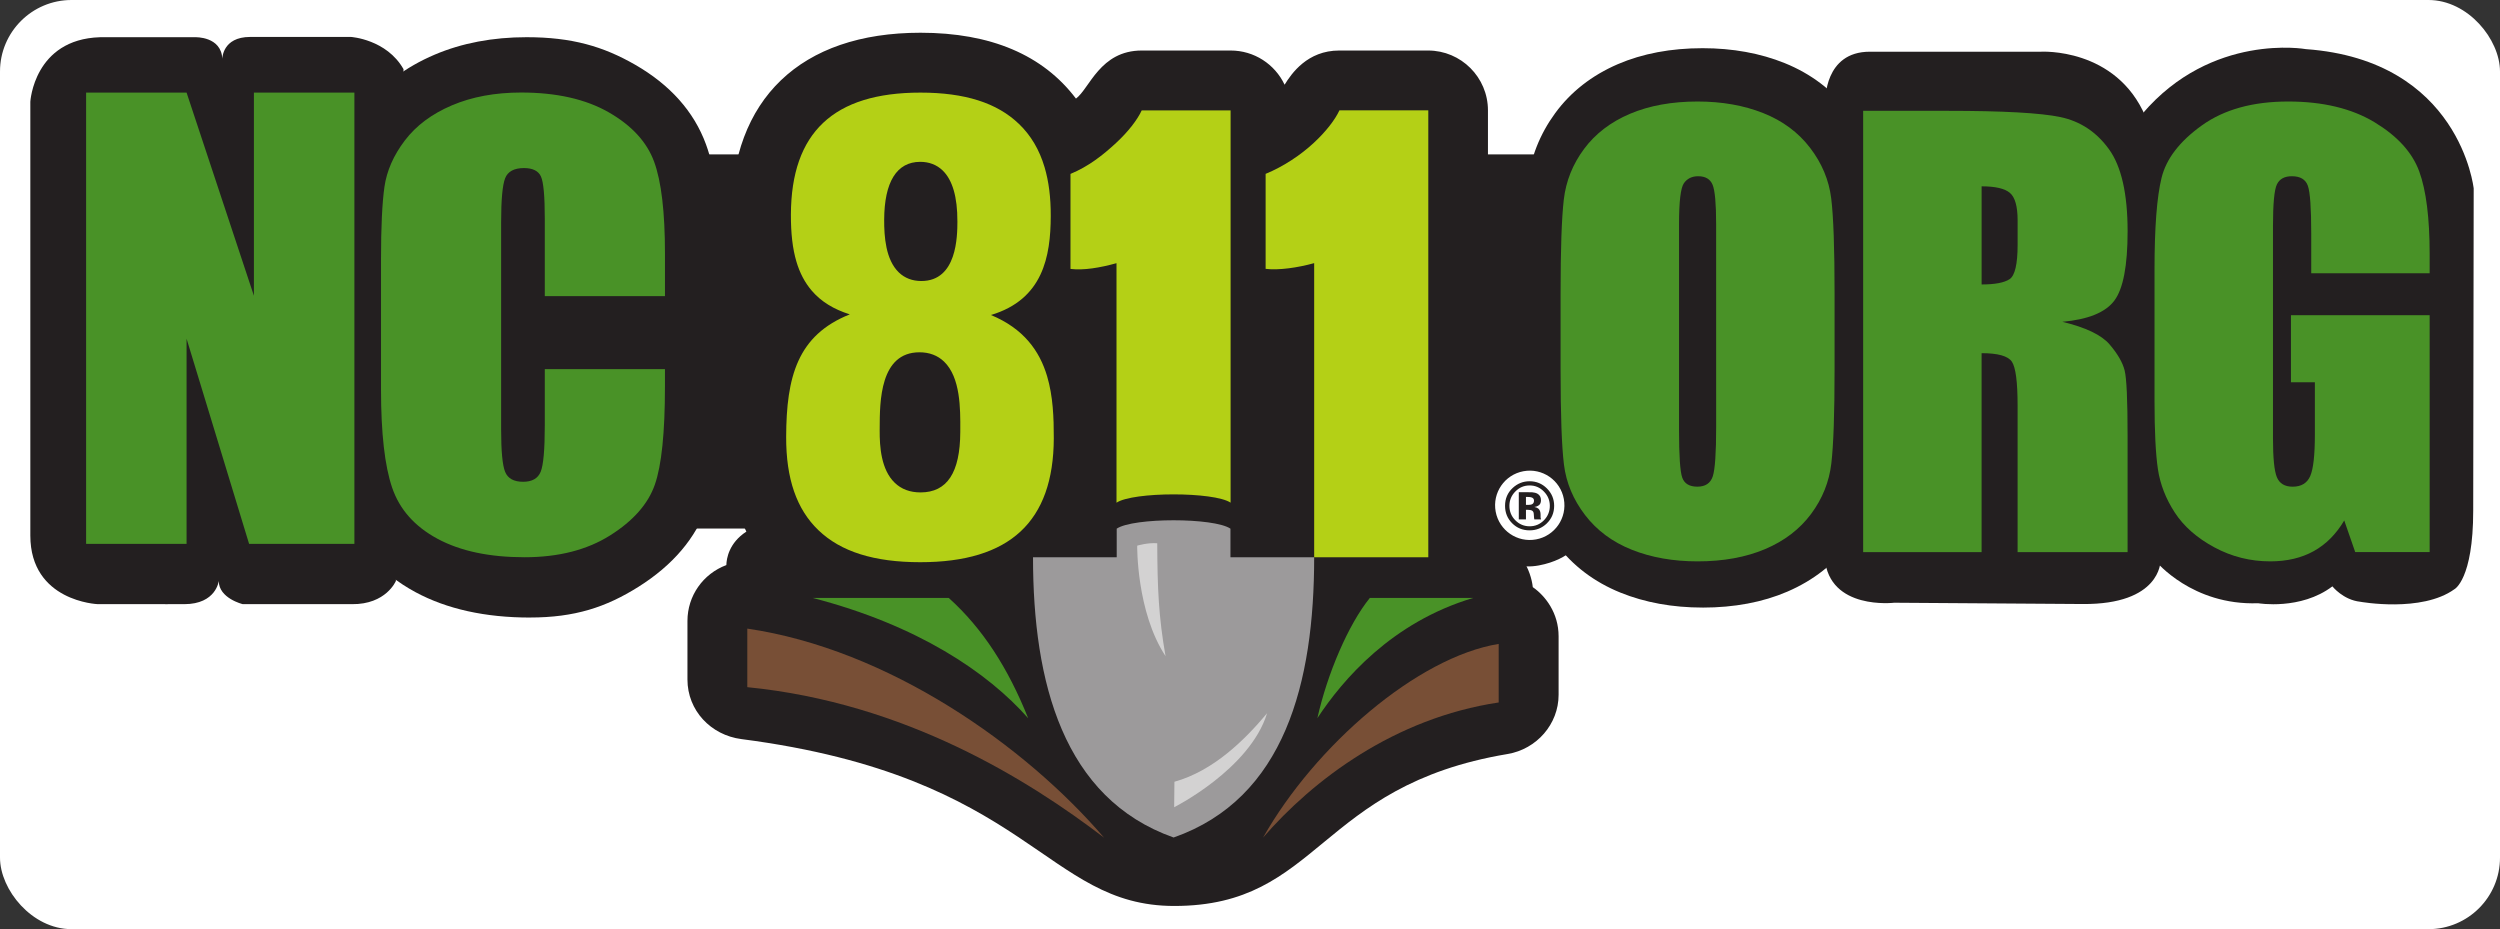 <?xml version="1.0" encoding="UTF-8" standalone="no"?>
<!-- Created with Inkscape (http://www.inkscape.org/) -->

<svg
   xmlns:dc="http://purl.org/dc/elements/1.1/"
   xmlns:cc="http://creativecommons.org/ns#"
   xmlns:rdf="http://www.w3.org/1999/02/22-rdf-syntax-ns#"
   xmlns:svg="http://www.w3.org/2000/svg"
   xmlns="http://www.w3.org/2000/svg"
   xmlns:sodipodi="http://sodipodi.sourceforge.net/DTD/sodipodi-0.dtd"
   xmlns:inkscape="http://www.inkscape.org/namespaces/inkscape"
   width="104.425mm"
   height="38.811mm"
   viewBox="0 0 104.425 38.811"
   version="1.1"
   id="svg2365"
   inkscape:version="0.92.5 (2060ec1f9f, 2020-04-08)"
   sodipodi:docname="ncocc-wide.svg">
  <rect x="0" y="0" width="104.425" height="38.811" fill="#333333" stroke="none"/>
  <defs
     id="defs2359" />
  <sodipodi:namedview
     id="base"
     pagecolor="#ffffff"
     bordercolor="#666666"
     borderopacity="1.0"
     inkscape:pageopacity="0.0"
     inkscape:pageshadow="2"
     inkscape:zoom="1.979899"
     inkscape:cx="305.35445"
     inkscape:cy="49.957121"
     inkscape:document-units="mm"
     inkscape:current-layer="layer1"
     showgrid="false"
     inkscape:pagecheckerboard="true"
     fit-margin-top="0"
     fit-margin-left="0"
     fit-margin-right="0"
     fit-margin-bottom="0"
     inkscape:window-width="1920"
     inkscape:window-height="1016"
     inkscape:window-x="0"
     inkscape:window-y="518"
     inkscape:window-maximized="1" />
  <g
     inkscape:label="Layer 1"
     inkscape:groupmode="layer"
     id="layer1"
     transform="translate(-8.16,-26.664)">
    <rect
       style="opacity:1;fill:#ffffff;fill-opacity:1;stroke:#ffffff;stroke-width:0.128;stroke-linecap:square;stroke-linejoin:round;stroke-miterlimit:4;stroke-dasharray:none;stroke-opacity:1"
       id="rect3290"
       width="104.297"
       height="38.683"
       x="8.224"
       y="26.728"
       ry="2.925" />
    <path
       inkscape:connector-curvature="0"
       id="path2922"
       style="fill:#231f20;fill-opacity:1;fill-rule:nonzero;stroke:none;stroke-width:0.035"
       d="m 84.408,30.864 c 0,0 -0.054,-2.04 1.853,-2.04 h 7.144 c 0,0 3.142,-0.191 4.378,2.721 V 41.801 l 0.618,8.321 c 0,0 0,1.799 -3.25,1.772 l -7.869,-0.054 c 0,0 -2.713,0.326 -2.901,-1.85 l 0.859,-4.026 -0.161,-13.521 -0.671,-1.578" />
    <path
       inkscape:connector-curvature="0"
       id="path2924"
       style="fill:#231f20;fill-opacity:1;fill-rule:nonzero;stroke:none;stroke-width:0.035"
       d="m 98.212,50.108 c 0,0 1.511,1.853 4.27,1.753 0,0 1.773,0.302 3.102,-0.705 0,0 0.447,0.568 1.168,0.644 0,0 2.558,0.464 3.928,-0.524 0,0 0.786,-0.403 0.786,-3.283 l 0.02,-13.455 c 0,0 -0.564,-5.358 -7.01,-5.822 0,0 -3.928,-0.705 -6.828,2.699 l -0.544,18.33 1.108,0.362" />
    <path
       inkscape:connector-curvature="0"
       id="path2926"
       style="fill:#231f20;fill-opacity:1;fill-rule:nonzero;stroke:none;stroke-width:0.035"
       d="M 83.986,48.741 H 35.743 V 33.113 h 48.243 v 15.628" />
    <path
       inkscape:connector-curvature="0"
       id="path2928"
       style="fill:#231f20;fill-opacity:1;fill-rule:nonzero;stroke:none;stroke-width:0.035"
       d="m 38.695,35.612 c -0.011,0.729 0.042,2.677 1.033,4.219 -1.225,1.832 -1.231,4.042 -1.231,5.114 0,1.461 0.299,2.846 0.839,3.924 -0.727,0.471 -0.83,1.126 -0.836,1.398 -0.975,0.365 -1.625,1.285 -1.625,2.334 v 2.446 c 0,1.291 0.974,2.323 2.255,2.489 12.072,1.565 12.661,6.97 18.082,6.97 6.097,0 5.957,-5.015 13.92,-6.347 1.212,-0.203 2.131,-1.245 2.131,-2.473 v -2.445 c 0,-0.966 -0.545,-1.682 -1.078,-2.052 -0.071,-0.663 -0.538,-1.851 -1.873,-2.183 0,-0.245 0,-17.732 0,-17.732 0,-1.379 -1.121,-2.5 -2.501,-2.5 h -3.712 c -1.328,0 -1.992,0.959 -2.281,1.428 -0.41,-0.864 -1.277,-1.428 -2.254,-1.428 h -3.712 c -1.746,0 -2.182,1.592 -2.749,2.008 -1.376,-1.821 -3.555,-2.751 -6.493,-2.751 -5.01,0 -7.894,2.764 -7.913,7.582" />
    <path
       inkscape:connector-curvature="0"
       id="path2930"
       style="fill:#231f20;fill-opacity:1;fill-rule:nonzero;stroke:none;stroke-width:0.035"
       d="m 44.904,44.549 c 0.003,-1.108 0.007,-3.171 1.662,-3.171 0.414,0 0.76,0.132 1.027,0.389 0.689,0.663 0.682,1.976 0.678,2.844 v 0.098 c -0.007,1.696 -0.55,2.521 -1.66,2.521 -0.438,0 -0.8,-0.134 -1.076,-0.401 -0.572,-0.549 -0.634,-1.509 -0.631,-2.184 z m 1.694,-11.126 c 0.373,0 0.688,0.121 0.936,0.359 0.413,0.398 0.62,1.112 0.617,2.123 -0.003,0.618 -0.011,2.496 -1.506,2.496 -0.376,0 -0.693,-0.121 -0.94,-0.358 -0.555,-0.534 -0.616,-1.512 -0.613,-2.201 v 0 c 0.006,-1.582 0.526,-2.419 1.505,-2.419 z m -5.6,11.484 c -0.006,1.748 0.433,3.024 1.346,3.901 0.936,0.9 2.329,1.338 4.258,1.338 3.738,0 5.562,-1.691 5.575,-5.172 0.003,-0.864 -0.033,-1.766 -0.278,-2.593 -0.315,-1.064 -0.985,-1.996 -2.348,-2.56 2.18,-0.653 2.493,-2.448 2.499,-4.133 0.003,-0.769 -0.082,-1.446 -0.257,-2.037 -0.217,-0.734 -0.574,-1.335 -1.074,-1.815 -0.913,-0.878 -2.258,-1.306 -4.111,-1.306 -3.628,0 -5.399,1.665 -5.412,5.091 -0.003,0.786 0.07,1.43 0.23,1.968 0.142,0.479 0.352,0.875 0.638,1.211 0.391,0.459 0.92,0.781 1.592,0.993 -2.189,0.87 -2.649,2.608 -2.658,5.113" />
    <path
       inkscape:connector-curvature="0"
       id="path2932"
       style="fill:#b4d016;fill-opacity:1;fill-rule:nonzero;stroke:none;stroke-width:0.035"
       d="m 54.796,37.657 v 10.005 c 0.691,-0.463 4.076,-0.464 4.766,-0.002 v -16.386 h -3.712 c -0.184,0.397 -0.563,0.889 -1.071,1.36 -0.544,0.504 -1.151,0.984 -1.905,1.294 v 3.969 c 0.546,0.066 1.222,-0.046 1.922,-0.24" />
    <path
       inkscape:connector-curvature="0"
       id="path2934"
       style="fill:#b4d016;fill-opacity:1;fill-rule:nonzero;stroke:none;stroke-width:0.035"
       d="m 48.151,35.906 c -0.003,0.618 -0.011,2.496 -1.506,2.496 -0.376,0 -0.693,-0.121 -0.94,-0.358 -0.555,-0.534 -0.616,-1.512 -0.613,-2.201 v 0 c 0.006,-1.582 0.526,-2.419 1.505,-2.419 0.373,0 0.688,0.121 0.936,0.359 0.413,0.398 0.62,1.112 0.617,2.123 z m 0.12,8.707 v 0.098 c -0.007,1.696 -0.55,2.521 -1.66,2.521 -0.438,0 -0.8,-0.134 -1.076,-0.401 -0.572,-0.549 -0.634,-1.509 -0.631,-2.184 l 7.05e-4,-0.097 c 0.003,-1.108 0.007,-3.171 1.662,-3.171 0.414,0 0.76,0.132 1.027,0.389 0.689,0.663 0.682,1.976 0.678,2.844 z m 2.448,-12.775 c -0.913,-0.878 -2.258,-1.306 -4.111,-1.306 -3.628,0 -5.399,1.665 -5.412,5.091 -0.003,0.786 0.07,1.43 0.23,1.968 0.142,0.479 0.352,0.875 0.638,1.211 0.391,0.459 0.92,0.781 1.592,0.993 -2.189,0.87 -2.649,2.608 -2.658,5.113 -0.006,1.748 0.433,3.024 1.346,3.901 0.936,0.9 2.329,1.338 4.258,1.338 3.738,0 5.562,-1.691 5.575,-5.172 0.003,-0.864 -0.033,-1.766 -0.278,-2.593 -0.315,-1.064 -0.985,-1.996 -2.348,-2.56 2.18,-0.653 2.493,-2.448 2.499,-4.133 0.003,-0.769 -0.082,-1.446 -0.257,-2.037 -0.217,-0.734 -0.574,-1.335 -1.074,-1.815" />
    <path
       inkscape:connector-curvature="0"
       id="path2936"
       style="fill:#b4d016;fill-opacity:1;fill-rule:nonzero;stroke:none;stroke-width:0.035"
       d="m 64.108,31.273 c -0.185,0.397 -0.564,0.889 -1.072,1.359 -0.544,0.505 -1.258,0.984 -2.011,1.294 v 3.968 c 0.547,0.066 1.329,-0.046 2.028,-0.239 v 12.285 h 4.767 V 31.273 h -3.712" />
    <path
       inkscape:connector-curvature="0"
       id="path2938"
       style="fill:#499227;fill-opacity:1;fill-rule:nonzero;stroke:none;stroke-width:0.035"
       d="m 63.186,56.665 c 0.413,-1.852 1.296,-3.921 2.192,-5.025 h 4.318 c -3.401,1.01 -5.459,3.422 -6.511,5.025" />
    <path
       inkscape:connector-curvature="0"
       id="path2940"
       style="fill:#499227;fill-opacity:1;fill-rule:nonzero;stroke:none;stroke-width:0.035"
       d="m 51.107,56.665 c -0.837,-2.095 -1.906,-3.756 -3.318,-5.025 h -5.684 c 4.379,1.134 7.306,3.103 9.002,5.025" />
    <path
       inkscape:connector-curvature="0"
       id="path2942"
       style="fill:#784f36;fill-opacity:1;fill-rule:nonzero;stroke:none;stroke-width:0.035"
       d="m 60.917,61.651 c 2.185,-3.858 6.455,-7.538 9.843,-8.091 v 2.446 c -4.36,0.652 -7.765,3.242 -9.843,5.645" />
    <path
       inkscape:connector-curvature="0"
       id="path2944"
       style="fill:#784f36;fill-opacity:1;fill-rule:nonzero;stroke:none;stroke-width:0.035"
       d="M 54.274,61.651 C 50.966,57.793 45.261,53.784 39.375,52.921 v 2.446 c 6.599,0.652 11.753,3.881 14.898,6.284" />
    <path
       inkscape:connector-curvature="0"
       id="path2946"
       style="fill:#9c9a9b;fill-opacity:1;fill-rule:nonzero;stroke:none;stroke-width:0.035"
       d="m 63.052,49.94 h -3.496 v -1.194 c -0.691,-0.467 -4.06,-0.467 -4.751,0 v 1.194 h -3.496 c 0,5.23 1.264,10.076 5.871,11.706 v 0.001 c 0,0 7.05e-4,-5.3e-4 0.001,-5.3e-4 7.06e-4,0 7.06e-4,5.3e-4 0.002,5.3e-4 v -0.001 c 4.648,-1.63 5.87,-6.476 5.87,-11.706" />
    <path
       inkscape:connector-curvature="0"
       id="path2948"
       style="fill:#d3d2d2;fill-opacity:1;fill-rule:nonzero;stroke:none;stroke-width:0.035"
       d="m 55.661,49.457 c 0,0 -0.037,2.76 1.184,4.615 -0.288,-1.637 -0.339,-2.822 -0.347,-4.716 -0.401,-0.032 -0.836,0.1 -0.836,0.1" />
    <path
       inkscape:connector-curvature="0"
       id="path2950"
       style="fill:#d3d2d2;fill-opacity:1;fill-rule:nonzero;stroke:none;stroke-width:0.035"
       d="m 57.216,59.318 -0.011,1.064 c 0,0 3.162,-1.59 3.881,-3.925 -0.932,1.111 -2.228,2.402 -3.87,2.861" />
    <path
       inkscape:connector-curvature="0"
       id="path2952"
       style="fill:#231f20;fill-opacity:1;fill-rule:nonzero;stroke:none;stroke-width:0.035"
       d="m 15.066,51.899 c 1.455,0 1.575,-0.969 1.575,-0.969" />
    <path
       inkscape:connector-curvature="0"
       id="path2954"
       style="fill:#231f20;fill-opacity:1;fill-rule:nonzero;stroke:none;stroke-width:0.035"
       d="m 15.854,51.899 h -3.615 c 0,0 -2.812,-0.11 -2.812,-2.866 V 30.911 c 0,0 0.152,-2.605 2.908,-2.692 h 3.985 c 0,0 1.083,-0.04 1.126,0.903 0,0 -0.005,-0.915 1.165,-0.915 h 4.21 c 0,0 1.487,0.097 2.194,1.347 l -0.319,21.377 c 0,0 -0.406,0.985 -1.837,0.969 h -4.559 c 0,0 -1.002,-0.242 -1.002,-0.969 0,0 -0.107,0.969 -1.442,0.969" />
    <path
       inkscape:connector-curvature="0"
       id="path2956"
       style="fill:#231f20;fill-opacity:1;fill-rule:nonzero;stroke:none;stroke-width:0.035"
       d="m 35.833,39.137 h -5.018 v -3.237 c 0,-0.941 -0.054,-1.529 -0.161,-1.762 -0.108,-0.234 -0.014,-0.351 -0.38,-0.351 -0.413,0 -0.675,0.143 -0.787,0.426 -0.111,0.284 -0.167,0.897 -0.167,1.841 v 8.651 c 0,0.905 0.055,1.495 0.167,1.772 0.112,0.276 0.362,0.414 0.751,0.414 0.374,0 0.288,-0.138 0.403,-0.415 0.115,-0.276 0.173,-0.926 0.173,-1.949 v -2.341 h 5.018 v 0.726 c 0,1.928 -0.141,3.296 -0.423,4.102 -0.282,0.807 -0.906,1.513 -1.871,2.121 -0.966,0.607 -1.826,0.91 -3.24,0.91 -1.471,0 -2.682,-0.257 -3.636,-0.77 -0.954,-0.514 -1.585,-1.226 -1.895,-2.135 -0.31,-0.909 -0.465,-2.276 -0.465,-4.102 v -5.441 c 0,-1.342 0.048,-2.348 0.143,-3.019 0.095,-0.671 0.379,-1.318 0.852,-1.939 0.473,-0.622 1.128,-1.111 1.967,-1.468 0.839,-0.357 1.802,-0.536 2.891,-0.536 1.478,0 2.368,0.276 3.33,0.828 0.962,0.552 1.593,1.24 1.895,2.063 0.302,0.823 0.453,2.104 0.453,3.843 v 1.77" />
    <path
       inkscape:connector-curvature="0"
       id="path2958"
       style="fill:#231f20;fill-opacity:1;fill-rule:nonzero;stroke:none;stroke-width:0.035"
       d="m 33.23,36.721 h 0.179 c -0.03,-1.123 -0.137,-1.766 -0.222,-2.112 0.03,0.361 0.043,0.783 0.043,1.29 z m -6.256,-2.233 c -0.072,0.146 -0.118,0.288 -0.137,0.427 -0.054,0.382 -0.119,1.159 -0.119,2.68 v 5.441 c 0,1.536 0.119,2.436 0.232,2.944 -0.031,-0.362 -0.046,-0.78 -0.046,-1.275 v -8.651 c 0,-0.631 0.022,-1.14 0.07,-1.566 z m 6.256,10.113 c -0.002,0.592 -0.02,1.075 -0.061,1.48 0.058,-0.219 0.144,-0.664 0.199,-1.48 z m -2.932,7.858 c -1.868,0 -3.477,-0.356 -4.782,-1.06 -1.481,-0.798 -2.531,-2.002 -3.036,-3.481 -0.4,-1.173 -0.594,-2.769 -0.594,-4.882 v -5.441 c 0,-1.468 0.055,-2.566 0.167,-3.358 0.154,-1.083 0.599,-2.113 1.322,-3.064 0.727,-0.956 1.718,-1.706 2.944,-2.227 1.135,-0.483 2.426,-0.728 3.836,-0.728 1.898,0 3.204,0.386 4.532,1.148 1.464,0.841 2.46,1.959 2.961,3.325 0.405,1.105 0.601,2.633 0.601,4.676 v 5.544 c 0,2.253 -0.178,3.81 -0.558,4.899 -0.467,1.333 -1.431,2.466 -2.866,3.368 -1.353,0.85 -2.656,1.28 -4.527,1.28" />
    <path
       inkscape:connector-curvature="0"
       id="path2960"
       style="fill:#499227;fill-opacity:1;fill-rule:nonzero;stroke:none;stroke-width:0.035"
       d="m 22.963,30.531 v 18.849 h -4.399 l -2.611,-8.569 v 8.569 H 11.757 V 30.531 h 4.196 l 2.813,8.487 v -8.487 h 4.196" />
    <path
       inkscape:connector-curvature="0"
       id="path2962"
       style="fill:#499227;fill-opacity:1;fill-rule:nonzero;stroke:none;stroke-width:0.035"
       d="m 35.935,39.034 h -5.019 v -3.237 c 0,-0.941 -0.054,-1.528 -0.161,-1.762 -0.107,-0.233 -0.344,-0.351 -0.709,-0.351 -0.413,0 -0.675,0.142 -0.787,0.426 -0.111,0.284 -0.167,0.897 -0.167,1.841 v 8.651 c 0,0.905 0.055,1.495 0.167,1.771 0.112,0.276 0.362,0.415 0.751,0.415 0.374,0 0.618,-0.138 0.733,-0.416 0.115,-0.276 0.173,-0.926 0.173,-1.949 v -2.341 h 5.019 v 0.726 c 0,1.928 -0.141,3.296 -0.423,4.102 -0.282,0.807 -0.906,1.513 -1.871,2.12 -0.966,0.607 -2.156,0.91 -3.57,0.91 -1.47,0 -2.682,-0.257 -3.636,-0.771 -0.954,-0.514 -1.585,-1.226 -1.895,-2.135 -0.31,-0.908 -0.465,-2.275 -0.465,-4.102 v -5.441 c 0,-1.342 0.048,-2.348 0.143,-3.02 0.096,-0.671 0.38,-1.318 0.852,-1.939 0.473,-0.622 1.128,-1.111 1.967,-1.468 0.838,-0.356 1.802,-0.535 2.891,-0.535 1.478,0 2.698,0.276 3.66,0.827 0.962,0.552 1.593,1.24 1.895,2.063 0.302,0.823 0.453,2.104 0.453,3.843 v 1.769" />
    <path
       inkscape:connector-curvature="0"
       id="path2964"
       style="fill:#231f20;fill-opacity:1;fill-rule:nonzero;stroke:none;stroke-width:0.035"
       d="m 109.822,37.637 h -5.042 v -1.756 c 0,-1.107 -0.048,-1.8 -0.144,-2.079 -0.096,-0.279 -0.323,-0.418 -0.683,-0.418 -0.311,0 -0.523,0.119 -0.635,0.358 -0.111,0.239 -0.167,0.852 -0.167,1.84 v 9.283 c 0,0.868 0.056,1.44 0.167,1.714 0.112,0.275 0.336,0.412 0.671,0.412 0.367,0 0.616,-0.155 0.748,-0.466 0.132,-0.31 0.198,-0.916 0.198,-1.816 v -2.294 h -1.018 v -2.939 h 5.904 v 10.382 h -3.168 l -0.466,-1.386 c -0.344,0.598 -0.777,1.046 -1.3,1.344 -0.523,0.298 -1.141,0.448 -1.851,0.448 -0.847,0 -1.64,-0.205 -2.379,-0.615 -0.739,-0.41 -1.3,-0.918 -1.684,-1.523 -0.384,-0.605 -0.623,-1.24 -0.719,-1.905 -0.096,-0.665 -0.144,-1.663 -0.144,-2.993 v -5.746 c 0,-1.848 0.1,-3.19 0.3,-4.026 0.199,-0.836 0.772,-1.603 1.718,-2.3 0.946,-0.697 2.169,-1.046 3.67,-1.046 1.477,0 2.702,0.303 3.677,0.908 0.974,0.605 1.608,1.324 1.904,2.157 0.296,0.833 0.443,2.041 0.443,3.626 v 0.836" />
    <path
       inkscape:connector-curvature="0"
       id="path2966"
       style="fill:#231f20;fill-opacity:1;fill-rule:nonzero;stroke:none;stroke-width:0.035"
       d="m 79.739,35.851 c 0,-0.894 -0.051,-1.466 -0.154,-1.716 -0.102,-0.249 -0.313,-0.374 -0.633,-0.374 -0.27,0 -0.477,0.101 -0.62,0.303 -0.143,0.202 -0.215,0.797 -0.215,1.787 v 8.977 c 0,1.116 0.047,1.805 0.141,2.066 0.094,0.261 0.313,0.392 0.657,0.392 0.352,0 0.577,-0.15 0.676,-0.451 0.098,-0.301 0.147,-1.017 0.147,-2.149 z m 5.171,6.317 c 0,1.932 -0.047,3.299 -0.141,4.102 -0.094,0.804 -0.389,1.538 -0.884,2.203 -0.496,0.665 -1.165,1.175 -2.008,1.532 -0.843,0.356 -1.826,0.534 -2.948,0.534 -1.065,0 -2.021,-0.168 -2.868,-0.505 -0.847,-0.336 -1.529,-0.841 -2.045,-1.514 -0.516,-0.673 -0.823,-1.405 -0.921,-2.197 -0.098,-0.791 -0.147,-2.177 -0.147,-4.156 v -3.289 c 0,-1.931 0.047,-3.299 0.141,-4.102 0.094,-0.803 0.389,-1.538 0.884,-2.203 0.495,-0.665 1.165,-1.175 2.008,-1.531 0.843,-0.356 1.826,-0.534 2.948,-0.534 1.064,0 2.02,0.168 2.868,0.505 0.848,0.336 1.529,0.841 2.045,1.514 0.516,0.673 0.823,1.405 0.921,2.197 0.098,0.792 0.147,2.177 0.147,4.156 v 3.289" />
    <path
       inkscape:connector-curvature="0"
       id="path2968"
       style="fill:#231f20;fill-opacity:1;fill-rule:nonzero;stroke:none;stroke-width:0.035"
       d="m 79.266,48.723 c -0.968,0 -1.757,-0.53 -2.058,-1.383 -0.135,-0.381 -0.224,-0.967 -0.224,-2.59 v -9.157 c 0,-1.436 0.129,-2.155 0.477,-2.654 0.416,-0.599 1.088,-0.944 1.843,-0.944 0.93,0 1.682,0.488 2.011,1.305 0.135,0.335 0.259,0.844 0.259,2.293 v 9.011 c 0,1.721 -0.104,2.283 -0.216,2.635 -0.294,0.916 -1.095,1.485 -2.091,1.485 z M 79.278,31.609 c -0.912,0 -1.704,0.142 -2.355,0.423 -0.601,0.259 -1.058,0.611 -1.398,1.076 -0.347,0.475 -0.548,0.983 -0.613,1.554 -0.088,0.761 -0.132,2.113 -0.132,4.019 v 3.355 c 0,1.95 0.046,3.317 0.137,4.064 0.067,0.555 0.276,1.058 0.639,1.541 0.355,0.472 0.819,0.82 1.417,1.062 0.664,0.269 1.44,0.405 2.305,0.405 0.911,0 1.704,-0.142 2.355,-0.423 0.601,-0.259 1.058,-0.611 1.398,-1.077 0.347,-0.475 0.548,-0.983 0.613,-1.553 0.088,-0.762 0.132,-2.114 0.132,-4.019 v -3.355 c 0,-1.951 -0.046,-3.319 -0.137,-4.064 -0.068,-0.555 -0.277,-1.059 -0.639,-1.542 C 82.645,32.604 82.182,32.257 81.584,32.015 80.92,31.746 80.144,31.609 79.278,31.609 Z m 0,20.433 c -1.253,0 -2.407,-0.21 -3.431,-0.624 -1.097,-0.444 -1.997,-1.126 -2.674,-2.027 -0.669,-0.89 -1.074,-1.88 -1.203,-2.94 -0.106,-0.875 -0.158,-2.319 -0.158,-4.414 v -3.355 c 0,-2.045 0.049,-3.468 0.151,-4.35 0.122,-1.069 0.512,-2.058 1.155,-2.939 0.651,-0.891 1.532,-1.58 2.619,-2.049 1.028,-0.442 2.219,-0.667 3.541,-0.667 1.253,0 2.407,0.21 3.431,0.624 1.097,0.445 1.997,1.126 2.674,2.027 0.67,0.891 1.075,1.88 1.204,2.94 0.106,0.873 0.158,2.317 0.158,4.414 v 3.355 c 0,2.043 -0.049,3.466 -0.151,4.35 -0.123,1.069 -0.512,2.058 -1.156,2.94 -0.652,0.891 -1.532,1.58 -2.619,2.049 -1.028,0.443 -2.219,0.667 -3.541,0.667" />
    <path
       inkscape:connector-curvature="0"
       id="path2970"
       style="fill:#231f20;fill-opacity:1;fill-rule:nonzero;stroke:none;stroke-width:0.035"
       d="m 91.903,33.726 c -0.555,-0.054 -1.009,0.895 -1.009,2.108 0,1.214 0.445,2.17 0.989,2.127 0,0 0,0 0.233,-0.159 0.234,-0.159 0.234,-0.159 0.234,-0.159 0.064,-0.765 0.117,-1.636 0.117,-1.936 0,-0.3 -0.051,-1.014 -0.113,-1.587 0,0 0,0 -0.225,-0.196 C 91.903,33.726 91.903,33.726 91.903,33.726 Z m -6.18,-0.318 c 0,-1.746 0.823,-3.175 1.83,-3.175 1.006,0 3.259,0.033 5.005,0.073 0,0 0.918,0.021 1.782,0.209 0.864,0.188 1.568,0.668 2.113,1.44 0.544,0.772 0.817,2.004 0.817,3.695 0,1.544 -0.193,2.582 -0.577,3.113 -0.385,0.531 -0.385,0.531 -0.385,0.531 -1.038,0.234 -1.117,0.691 -0.176,1.017 0,0 0,0 0.352,0.425 0.352,0.425 0.571,0.815 0.657,1.171 0.086,0.356 0.086,0.356 0.086,0.356 0.024,1.419 0.043,3.757 0.043,5.196 0,1.439 -1.081,2.617 -2.401,2.617 -1.321,0 -2.401,-1.429 -2.401,-3.175 v -0.243 c 0,-1.746 -0.038,-3.949 -0.084,-4.895 0,0 0,0 -0.168,-0.253 -0.168,-0.253 -0.168,-0.253 -0.168,-0.253 -0.634,-0.07 -1.153,1.302 -1.153,3.048 v 2.596 c 0,1.746 -1.164,3.175 -2.586,3.175 -1.422,0 -2.586,-1.429 -2.586,-3.175 V 33.408" />
    <path
       inkscape:connector-curvature="0"
       id="path2972"
       style="fill:#499227;fill-opacity:1;fill-rule:nonzero;stroke:none;stroke-width:0.035"
       d="m 79.843,36.029 c 0,-0.858 -0.049,-1.406 -0.147,-1.645 -0.098,-0.239 -0.3,-0.359 -0.605,-0.359 -0.258,0 -0.456,0.097 -0.593,0.29 -0.137,0.194 -0.205,0.765 -0.205,1.713 v 8.607 c 0,1.07 0.045,1.731 0.135,1.981 0.09,0.25 0.3,0.376 0.629,0.376 0.337,0 0.552,-0.144 0.646,-0.433 0.094,-0.289 0.141,-0.975 0.141,-2.061 z m 4.947,6.057 c 0,1.852 -0.045,3.163 -0.135,3.933 -0.09,0.771 -0.372,1.475 -0.846,2.112 -0.474,0.637 -1.114,1.127 -1.921,1.469 -0.807,0.341 -1.747,0.512 -2.82,0.512 -1.018,0 -1.933,-0.161 -2.744,-0.484 -0.811,-0.323 -1.463,-0.807 -1.957,-1.452 -0.494,-0.645 -0.787,-1.348 -0.881,-2.106 -0.094,-0.759 -0.141,-2.087 -0.141,-3.985 v -3.154 c 0,-1.852 0.045,-3.163 0.135,-3.934 0.09,-0.77 0.372,-1.474 0.846,-2.112 0.474,-0.638 1.114,-1.127 1.921,-1.469 0.806,-0.341 1.747,-0.512 2.82,-0.512 1.018,0 1.933,0.162 2.744,0.484 0.811,0.322 1.463,0.806 1.957,1.451 0.494,0.645 0.787,1.348 0.881,2.106 0.094,0.759 0.141,2.087 0.141,3.985 v 3.154" />
    <path
       inkscape:connector-curvature="0"
       id="path2974"
       style="fill:#499227;fill-opacity:1;fill-rule:nonzero;stroke:none;stroke-width:0.035"
       d="m 90.932,34.447 v 4.099 c 0.556,0 0.946,-0.074 1.169,-0.222 0.223,-0.148 0.335,-0.628 0.335,-1.44 V 35.87 c 0,-0.584 -0.108,-0.968 -0.323,-1.15 -0.216,-0.182 -0.609,-0.273 -1.181,-0.273 z m -4.947,-3.154 h 3.502 c 2.334,0 3.914,0.087 4.741,0.262 0.827,0.175 1.5,0.621 2.021,1.338 0.521,0.717 0.781,1.862 0.781,3.433 0,1.435 -0.184,2.399 -0.552,2.892 -0.368,0.494 -1.093,0.79 -2.174,0.888 0.979,0.235 1.637,0.551 1.974,0.945 0.337,0.395 0.546,0.757 0.628,1.087 0.083,0.33 0.123,1.239 0.123,2.727 v 4.862 h -4.594 v -6.125 c 0,-0.987 -0.08,-1.598 -0.241,-1.833 -0.161,-0.235 -0.582,-0.353 -1.263,-0.353 v 8.311 h -4.947 V 31.293" />
    <path
       inkscape:connector-curvature="0"
       id="path2976"
       style="fill:#499227;fill-opacity:1;fill-rule:nonzero;stroke:none;stroke-width:0.035"
       d="m 109.647,38.079 h -4.947 v -1.674 c 0,-1.055 -0.047,-1.715 -0.141,-1.981 -0.094,-0.266 -0.317,-0.399 -0.67,-0.399 -0.306,0 -0.513,0.114 -0.623,0.341 -0.11,0.228 -0.164,0.812 -0.164,1.753 v 8.847 c 0,0.828 0.054,1.372 0.164,1.634 0.11,0.262 0.33,0.393 0.658,0.393 0.36,0 0.605,-0.148 0.734,-0.444 0.129,-0.296 0.194,-0.873 0.194,-1.731 v -2.186 h -0.999 v -2.801 h 5.793 v 9.894 h -3.109 l -0.458,-1.321 c -0.337,0.569 -0.762,0.996 -1.275,1.281 -0.514,0.285 -1.119,0.427 -1.817,0.427 -0.831,0 -1.609,-0.195 -2.334,-0.586 -0.725,-0.391 -1.276,-0.875 -1.652,-1.452 -0.376,-0.577 -0.611,-1.182 -0.706,-1.816 -0.094,-0.634 -0.141,-1.584 -0.141,-2.852 v -5.477 c 0,-1.761 0.098,-3.04 0.294,-3.837 0.196,-0.797 0.758,-1.528 1.686,-2.192 0.929,-0.664 2.128,-0.996 3.602,-0.996 1.449,0 2.651,0.289 3.607,0.865 0.955,0.577 1.578,1.262 1.868,2.055 0.29,0.793 0.435,1.945 0.435,3.456 v 0.797" />
    <path
       inkscape:connector-curvature="0"
       id="path2978"
       style="fill:#231f20;fill-opacity:1;fill-rule:nonzero;stroke:none;stroke-width:0.035"
       d="m 74.231,49.22 c 0,0 -0.439,0.811 -1.794,1.062 -1.355,0.251 -2.656,-0.645 -2.906,-1.999 -0.25,-1.355 0.607,-2.881 2.257,-2.994 1.374,-0.094 2.443,3.931 2.443,3.931" />
    <path
       inkscape:connector-curvature="0"
       id="path2980"
       style="fill:#ffffff;fill-opacity:1;fill-rule:nonzero;stroke:none;stroke-width:0.035"
       d="m 73.482,47.508 c 0.145,0.787 -0.374,1.542 -1.161,1.687 -0.786,0.146 -1.542,-0.374 -1.687,-1.161 -0.145,-0.786 0.374,-1.542 1.161,-1.687 0.786,-0.146 1.542,0.374 1.687,1.16" />
    <path
       inkscape:connector-curvature="0"
       id="path2982"
       style="fill:#231f20;fill-opacity:1;fill-rule:nonzero;stroke:none;stroke-width:0.035"
       d="m 72.144,47.445 c -0.041,-0.016 -0.098,-0.024 -0.173,-0.024 h -0.072 v 0.332 h 0.115 c 0.07,0 0.124,-0.014 0.163,-0.042 0.038,-0.028 0.058,-0.073 0.058,-0.136 0,-0.062 -0.03,-0.106 -0.091,-0.13 z m -0.544,0.915 v -1.137 c 0.071,0 0.176,0 0.317,7.06e-4 0.14,7.05e-4 0.218,0.001 0.234,0.002 0.09,0.007 0.165,0.026 0.224,0.058 0.101,0.056 0.151,0.146 0.151,0.271 0,0.096 -0.026,0.165 -0.08,0.207 -0.054,0.043 -0.118,0.069 -0.196,0.077 0.071,0.015 0.125,0.037 0.161,0.066 0.067,0.054 0.099,0.139 0.099,0.255 v 0.101 c 0,0.011 0.001,0.023 0.002,0.034 0.002,0.011 0.005,0.022 0.009,0.033 l 0.009,0.032 H 72.249 c -0.009,-0.036 -0.015,-0.088 -0.018,-0.157 -0.003,-0.069 -0.009,-0.115 -0.018,-0.138 -0.015,-0.04 -0.043,-0.068 -0.084,-0.084 -0.023,-0.009 -0.056,-0.015 -0.102,-0.018 l -0.065,-0.004 h -0.063 v 0.401 z m -0.148,-1.163 c -0.163,0.167 -0.244,0.366 -0.244,0.595 0,0.238 0.083,0.44 0.249,0.606 0.164,0.166 0.363,0.249 0.597,0.249 0.232,0 0.43,-0.083 0.595,-0.25 0.165,-0.169 0.247,-0.37 0.247,-0.605 0,-0.228 -0.082,-0.427 -0.246,-0.595 -0.165,-0.171 -0.364,-0.256 -0.596,-0.256 -0.236,0 -0.436,0.085 -0.601,0.256 z m 1.318,1.331 c -0.2,0.193 -0.439,0.289 -0.719,0.289 -0.288,0 -0.531,-0.098 -0.728,-0.296 -0.198,-0.198 -0.297,-0.441 -0.297,-0.729 0,-0.3 0.107,-0.549 0.32,-0.747 0.201,-0.186 0.436,-0.279 0.705,-0.279 0.283,0 0.525,0.101 0.725,0.301 0.2,0.201 0.301,0.442 0.301,0.725 0,0.291 -0.103,0.537 -0.308,0.736" />
  </g>
</svg>
